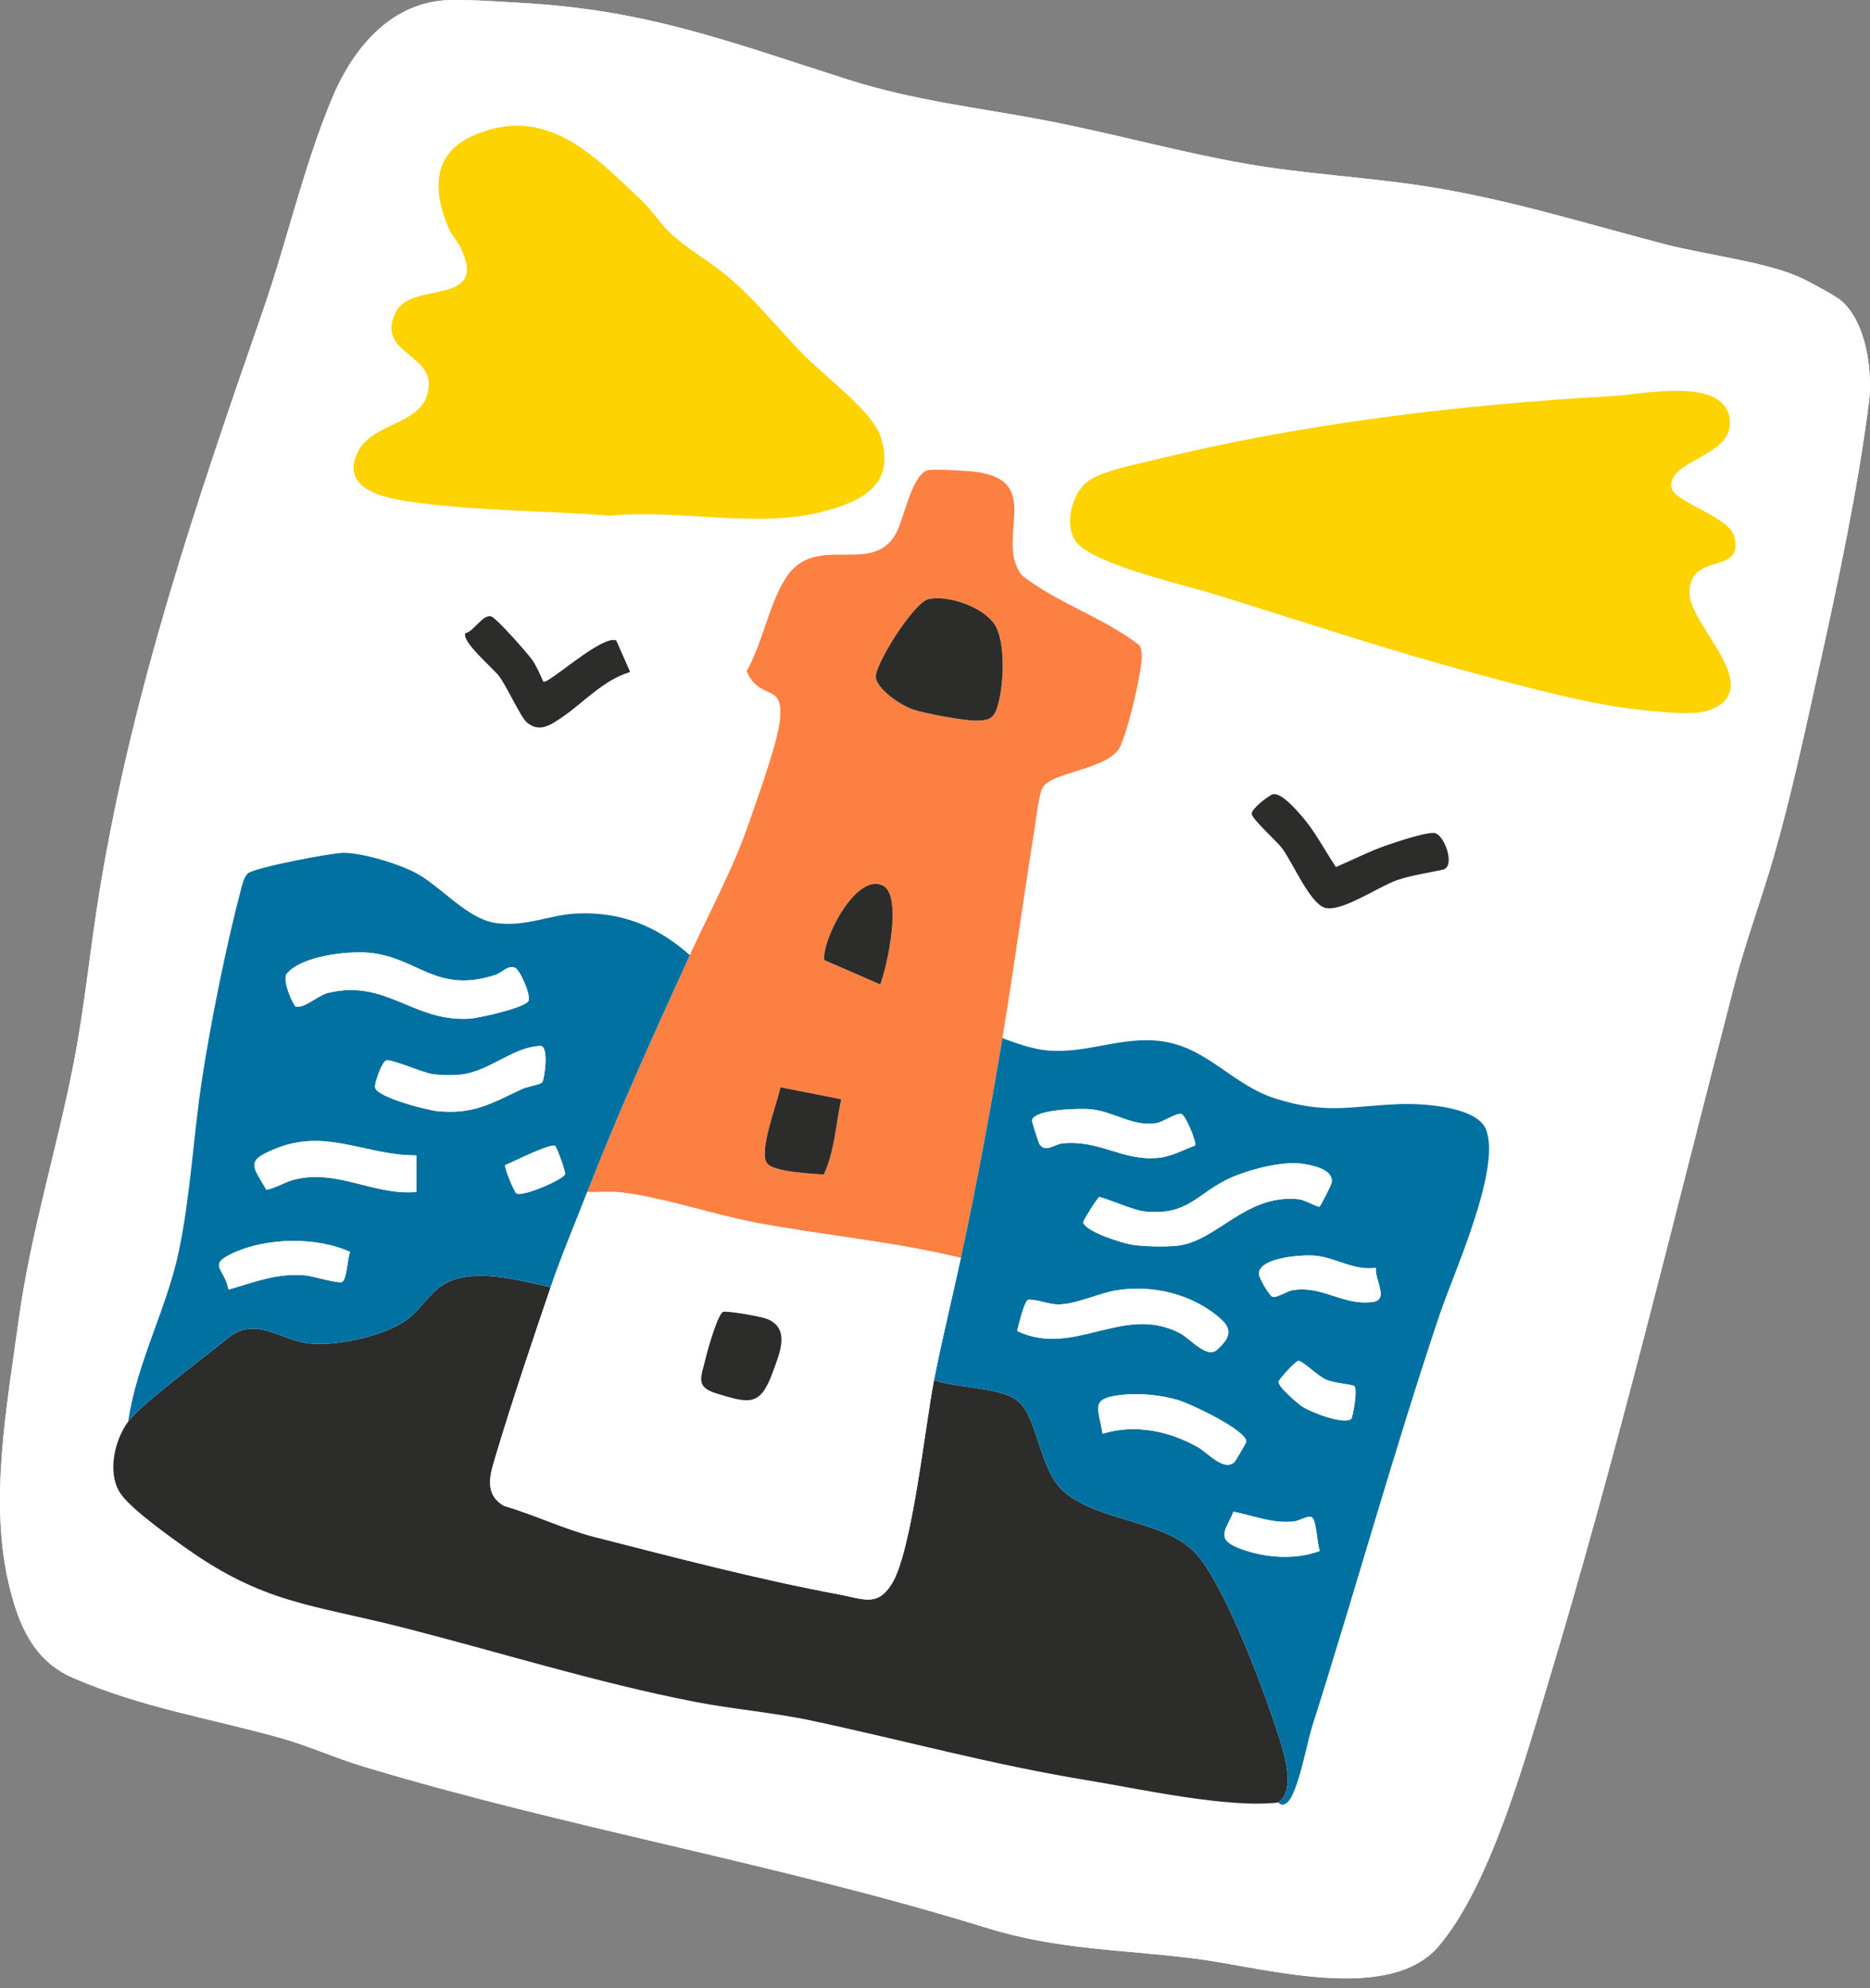 <svg width="174" height="185" viewBox="0 0 174 185" fill="none" xmlns="http://www.w3.org/2000/svg">
<rect x="0" y="0" width="174" height="185" fill="#808080" stroke="none"/>
<g clip-path="url(#clip0_3012_6816)">
<path d="M40.73 0.095C35.856 0.764 32.661 4.914 30.905 9.129C28.212 15.59 26.719 22.424 24.43 29.012C18.241 46.821 12.334 64.194 9.264 82.925C8.392 88.248 7.891 93.62 6.857 98.925C5.295 106.939 2.838 114.768 1.731 122.884C0.645 130.857 -1.035 139.736 0.856 147.563C1.748 151.253 3.132 154.558 6.813 156.148C13.248 158.927 19.417 159.867 26.019 161.709C28.672 162.449 31.176 163.597 33.795 164.386C52.893 170.141 72.606 173.462 91.735 179.383C98.559 181.496 104.393 181.387 111.333 182.281C117.511 183.076 129.201 186.533 133.833 181.145C138.649 175.541 141.912 163.705 144.057 156.602C150.509 135.222 155.722 113.466 161.331 91.847C162.448 87.542 163.8 84.005 165.008 79.845C166.641 74.216 168.002 67.831 169.279 62.075C171.053 54.078 172.88 45.472 173.907 37.39C174.268 34.548 173.647 29.982 171.325 27.983C170.755 27.493 168.008 26.025 167.244 25.703C163.985 24.326 158.619 23.689 154.98 22.744C147.501 20.8 140.368 18.538 132.663 17.339C127.024 16.462 121.38 16.207 115.715 15.201C109.578 14.11 103.541 12.418 97.415 11.235C91.074 10.009 85.239 9.416 78.959 7.423C68.026 3.951 60.253 0.89 48.394 0.265C46.39 0.159 42.551 -0.156 40.73 0.093V0.095Z" fill="#FBFAFA"/>
<path d="M40.729 0.094C42.551 -0.156 46.39 0.16 48.393 0.266C60.253 0.891 68.025 3.951 78.957 7.421C85.238 9.414 91.072 10.006 97.413 11.232C103.539 12.415 109.577 14.107 115.713 15.198C121.378 16.204 127.021 16.459 132.661 17.336C140.365 18.535 147.499 20.797 154.978 22.741C158.617 23.686 163.983 24.323 167.242 25.7C168.007 26.023 170.753 27.49 171.323 27.98C173.645 29.979 174.266 34.546 173.905 37.387C172.879 45.469 171.052 54.075 169.277 62.072C168 67.829 166.639 74.213 165.006 79.842C163.798 84.002 162.446 87.539 161.329 91.844C155.719 113.463 150.507 135.218 144.055 156.599C141.91 163.702 138.647 175.538 133.831 181.142C129.201 186.53 117.509 183.073 111.331 182.278C104.391 181.384 98.559 181.494 91.733 179.381C72.604 173.46 52.89 170.139 33.794 164.383C31.174 163.594 28.671 162.446 26.017 161.706C19.415 159.865 13.246 158.924 6.811 156.145C3.13 154.556 1.746 151.25 0.854 147.56C-1.037 139.733 0.643 130.854 1.729 122.881C2.836 114.766 5.295 106.938 6.856 98.922C7.889 93.617 8.39 88.245 9.262 82.922C12.332 64.191 18.239 46.818 24.428 29.009C26.717 22.421 28.21 15.588 30.903 9.126C32.66 4.913 35.855 0.764 40.729 0.094ZM59.79 18.748C55.207 14.395 50.758 9.629 43.968 12.65C40.193 14.329 40.273 17.829 41.744 21.231C42.049 21.938 42.568 22.426 42.87 23.059C45.499 28.552 38.352 26.149 36.876 28.963C34.942 32.649 39.795 32.88 39.884 35.605C40.017 39.652 34.655 39.067 33.246 42.149C31.562 45.835 36.47 46.483 39.108 46.818C44.916 47.555 50.979 47.533 56.793 47.992C63.063 47.359 70.403 49.177 76.454 47.64C80.218 46.685 83.405 45.102 81.922 40.585C81.182 38.331 76.727 34.992 74.859 33.105C72.455 30.676 70.33 27.925 67.701 25.721C66.017 24.309 64.006 23.216 62.392 21.715C61.54 20.922 60.633 19.552 59.79 18.751V18.748ZM100.849 45.109C99.653 46.391 99.006 49.052 100.194 50.488C101.915 52.569 110.213 54.424 113.086 55.319C120.996 57.781 129.143 60.492 137.124 62.638C142.085 63.972 148.567 65.753 153.598 66.159C155.176 66.287 157.782 66.599 159.162 66.047C164.346 63.972 157.187 58.198 157.2 55.181C157.219 51.222 162.237 53.65 161.386 49.963C160.945 48.05 155.718 46.743 155.522 45.357C155.14 42.664 161.803 42.505 160.884 38.666C160.035 35.117 152.711 36.705 150.186 36.847C135.817 37.655 121.109 39.404 107.128 42.868C105.435 43.288 101.954 43.928 100.849 45.111V45.109ZM64.186 88.884C61.154 86.187 57.76 84.804 53.611 85.014C51.096 85.141 49.118 86.211 46.353 85.928C43.544 85.639 41.146 82.568 38.742 81.268C37.105 80.383 33.845 79.392 32.01 79.364C30.92 79.348 23.705 80.726 23.065 81.277C22.721 81.573 22.558 82.26 22.441 82.698C21.075 87.821 19.565 95.35 18.769 100.614C17.975 105.87 17.729 111.205 16.64 116.435C15.532 121.751 12.708 126.856 11.926 132.286C10.671 133.978 9.968 136.972 11.139 138.867C12.041 140.324 15.774 142.973 17.307 144.06C24.569 149.209 28.978 149.293 37.243 151.39C46.363 153.703 55.317 156.536 64.592 158.35C68.204 159.056 71.99 159.358 75.548 160.119C84.228 161.976 92.21 164.194 101.137 165.659C106.129 166.478 114.208 168.289 118.945 167.733C118.995 167.726 119.215 168.183 119.752 167.753C120.759 166.946 121.605 162.193 122.066 160.742C126.114 147.991 129.68 135.073 133.932 122.39C135.233 118.511 139.708 108.771 138.274 105.113C137.414 102.92 132.21 102.663 130.194 102.746C125.586 102.936 123.398 103.718 118.669 102.224C114.682 100.964 112.337 97.467 108.094 96.893C104.353 96.388 101.178 98.072 97.466 97.752C96.073 97.632 94.575 97.088 93.27 96.607C94.338 90.156 95.216 83.643 96.251 77.207C96.408 76.235 96.625 74.152 96.966 73.377C97.624 71.886 102.613 71.688 104.049 69.78C104.804 68.778 106.283 62.363 106.242 61.044C106.231 60.709 106.204 60.381 106.054 60.075C102.729 57.473 98.416 56.153 95.089 53.544C92.444 50.162 97.326 44.695 90.655 43.891C89.972 43.809 86.651 43.603 86.231 43.781C84.763 44.403 84.072 48.444 83.32 49.731C81.047 53.626 75.81 49.498 73.093 53.819C71.522 56.321 70.966 59.82 69.47 62.449C70.761 65.474 73.184 63.194 72.492 67.534C72.146 69.698 70.318 74.765 69.516 77.056C68.145 80.974 65.913 85.087 64.186 88.882V88.884ZM50.557 63.432C50.268 62.807 49.907 61.947 49.516 61.403C49.037 60.734 46.323 57.673 45.776 57.4C45.003 57.014 44.094 58.789 43.312 58.918C42.882 59.659 45.868 62.178 46.425 62.904C47.157 63.858 48.441 66.737 49.027 67.231C50.175 68.197 51.213 67.483 52.219 66.803C54.327 65.379 56.048 63.331 58.634 62.532L57.343 59.6C55.98 59.064 50.99 63.731 50.559 63.434L50.557 63.432ZM118.428 73.92C118.013 74.036 116.35 75.334 116.47 75.777C116.621 76.335 118.761 78.249 119.265 78.905C120.248 80.185 121.847 84.018 123.249 84.466C124.767 84.952 128.26 82.495 130.018 81.894C131.407 81.421 132.851 81.249 134.27 80.921C135.472 80.644 134.371 77.513 133.383 77.51C132.432 77.506 130.057 78.311 129.049 78.654C127.422 79.209 125.881 80.012 124.304 80.687C123.232 79.093 122.37 77.381 121.104 75.929C120.576 75.322 119.184 73.71 118.425 73.92H118.428Z" fill="white"/>
<path d="M51.236 119.787C49.523 124.815 47.701 130.225 46.177 135.293C45.646 137.058 44.924 139 46.906 140.138C49.82 140.988 52.421 142.285 55.368 143.038C62.621 144.891 70.68 147.006 77.995 148.358C80.349 148.793 81.63 149.577 83 147.352C84.859 144.332 86.087 132.627 86.909 128.423C88.996 129.182 92.544 129.06 94.388 130.145C96.643 131.47 96.553 136.8 99.071 138.87C102.474 141.67 108.33 141.466 111.222 144.508C113.761 147.179 117.314 156.515 118.553 160.288C119.177 162.187 120.812 166.409 118.946 167.735C114.21 168.291 106.132 166.481 101.138 165.661C92.213 164.195 84.23 161.979 75.549 160.122C71.992 159.36 68.206 159.059 64.594 158.353C55.318 156.539 46.365 153.705 37.245 151.393C28.979 149.296 24.57 149.211 17.309 144.063C15.776 142.976 12.041 140.327 11.141 138.87C9.97 136.976 10.672 133.981 11.928 132.289C13.147 130.645 19.1 126.245 21.135 124.567C23.761 122.402 25.957 124.656 28.646 124.998C31.222 125.326 35.852 124.331 37.943 122.744C38.996 121.944 39.955 120.435 41.026 119.69C43.734 117.804 48.252 119.132 51.236 119.79V119.787Z" fill="#2C2C2B"/>
<path d="M93.271 96.609C92.132 103.49 90.88 110.249 89.408 117.059C83.191 115.541 76.787 114.978 70.502 113.811C66.477 113.064 61.521 111.361 57.684 110.951C56.679 110.844 55.651 110.968 54.645 110.923C57.569 103.394 60.855 96.208 64.187 88.882C65.913 85.087 68.146 80.974 69.517 77.056C70.319 74.765 72.147 69.698 72.493 67.534C73.184 63.194 70.762 65.474 69.471 62.449C70.969 59.821 71.523 56.321 73.094 53.819C75.81 49.498 81.048 53.627 83.321 49.731C84.073 48.444 84.763 44.403 86.232 43.782C86.653 43.604 89.973 43.809 90.656 43.891C97.327 44.696 92.445 50.162 95.09 53.545C98.417 56.153 102.73 57.473 106.055 60.075C106.203 60.382 106.231 60.709 106.243 61.045C106.284 62.363 104.805 68.778 104.05 69.78C102.614 71.688 97.625 71.886 96.967 73.377C96.626 74.153 96.409 76.235 96.252 77.207C95.217 83.643 94.337 90.156 93.271 96.608V96.609ZM86.388 55.755C85.003 56.07 81.337 61.946 81.494 63.037C81.663 64.205 83.857 65.634 84.906 66.003C85.99 66.384 89.563 67.037 90.691 67.051C92.043 67.067 92.494 66.876 92.849 65.624C93.383 63.739 93.556 60.205 92.716 58.419C91.858 56.593 88.296 55.32 86.387 55.753L86.388 55.755ZM81.907 91.609C82.543 89.932 84.012 83.318 82.137 82.403C79.693 81.208 76.541 87.286 76.683 89.332L81.908 91.609H81.907ZM78.276 102.288L72.62 101.176C72.331 102.619 70.619 106.998 71.343 108.197C71.87 109.069 75.602 109.206 76.651 109.297C77.671 107.103 77.761 104.626 78.276 102.287V102.288Z" fill="#FD8043"/>
<path d="M118.947 167.733C120.814 166.407 119.178 162.186 118.554 160.286C117.314 156.512 113.76 147.177 111.222 144.505C108.33 141.463 102.475 141.667 99.072 138.867C96.555 136.797 96.645 131.468 94.389 130.143C92.543 129.059 88.997 129.18 86.909 128.421C87.653 124.62 88.587 120.86 89.408 117.059C90.88 110.249 92.132 103.49 93.271 96.609C94.576 97.089 96.072 97.632 97.467 97.754C101.179 98.074 104.354 96.389 108.095 96.895C112.338 97.469 114.683 100.966 118.67 102.225C123.399 103.719 125.587 102.936 130.195 102.747C132.21 102.664 137.415 102.92 138.275 105.115C139.709 108.774 135.234 118.513 133.933 122.392C129.68 135.075 126.114 147.992 122.067 160.744C121.607 162.195 120.76 166.948 119.753 167.754C119.215 168.184 118.995 167.728 118.946 167.734L118.947 167.733ZM111.206 106.59C111.374 106.361 110.337 103.789 109.936 103.671C109.474 103.537 108.222 104.4 107.647 104.507C105.509 104.904 103.648 103.45 101.537 103.226C100.626 103.131 96.27 103.195 96.027 104.245C96 104.357 96.616 106.282 96.719 106.454C97.237 107.32 98.108 106.473 98.857 106.398C102.342 106.054 104.409 108.04 107.71 107.752C109.007 107.64 110.032 107.024 111.207 106.59H111.206ZM122.788 112.275C122.889 112.204 123.876 110.255 123.908 110.072C124.121 108.837 122.181 108.446 121.23 108.3C119.393 108.018 116.438 108.784 114.702 109.52C111.355 110.94 110.707 113.214 106.36 112.717C105.494 112.618 102.486 111.335 102.28 111.397C102.122 111.444 100.77 113.595 100.794 113.732C100.937 114.603 104.471 115.693 105.302 115.821C106.448 116 108.363 116.037 109.514 115.921C113.253 115.544 115.878 111.048 120.883 111.6C121.424 111.659 122.627 112.387 122.79 112.273L122.788 112.275ZM128.024 117.979C126.062 118.274 124.309 117.059 122.443 116.856C121.307 116.733 117.168 116.977 117.133 118.53C117.125 118.883 118.111 120.588 118.412 120.676C118.808 120.793 119.702 120.164 120.248 120.067C123.037 119.572 124.877 121.512 127.704 121.159C129.292 120.961 127.894 119.119 128.024 117.978V117.979ZM94.641 123.858C99.948 126.373 104.508 121.31 109.788 124.059C110.748 124.559 112.288 126.491 113.27 125.584C114.378 124.56 114.756 123.786 113.6 122.745C111.038 120.44 107.262 119.524 103.895 120.071C102.255 120.337 100.262 121.324 98.597 121.382C97.596 121.417 96.679 120.938 95.686 120.937C95.296 121.066 94.784 123.317 94.642 123.857L94.641 123.858ZM125.738 132.033C125.858 131.931 126.376 129.225 126.001 128.978C125.764 128.822 124.12 128.703 123.402 128.396C122.656 128.077 121.254 126.675 120.838 126.637C120.522 126.608 118.985 128.428 118.961 128.565C118.88 129.02 120.828 130.693 121.287 130.966C122.076 131.437 125.053 132.614 125.738 132.033ZM102.591 133.422C105.583 132.487 108.783 133.159 111.456 134.663C112.355 135.168 113.895 136.981 114.868 136.045C114.978 135.939 115.95 134.286 115.96 134.177C116.064 133.117 110.741 130.622 109.679 130.304C108.045 129.815 106.012 129.611 104.315 129.81C101.385 130.153 102.209 130.969 102.591 133.422ZM122.809 144.321C122.531 143.708 122.536 141.33 121.988 141.161C121.628 141.05 120.886 141.529 120.406 141.583C118.421 141.806 116.669 141.051 114.771 140.675C114.131 142.278 113.09 143.145 115.085 143.987C117.396 144.963 120.462 145.223 122.809 144.322V144.321Z" fill="#0171A2"/>
<path d="M64.186 88.883C60.853 96.209 57.568 103.395 54.644 110.924C53.502 113.864 52.262 116.775 51.236 119.786C48.252 119.129 43.733 117.8 41.025 119.686C39.956 120.432 38.997 121.941 37.943 122.74C35.851 124.327 31.222 125.321 28.646 124.994C25.957 124.652 23.761 122.398 21.135 124.563C19.099 126.241 13.147 130.641 11.928 132.285C12.709 126.855 15.533 121.75 16.642 116.434C17.731 111.204 17.978 105.869 18.771 100.613C19.565 95.35 21.077 87.82 22.442 82.697C22.559 82.258 22.722 81.571 23.066 81.276C23.707 80.726 30.922 79.347 32.011 79.363C33.847 79.391 37.107 80.382 38.743 81.267C41.148 82.567 43.544 85.638 46.355 85.927C49.119 86.21 51.097 85.139 53.613 85.013C57.762 84.803 61.156 86.186 64.188 88.883H64.186ZM49.155 93.167C49.469 92.668 48.35 90.187 47.901 90.042C47.196 89.813 46.715 90.517 46.131 90.71C40.564 92.548 38.88 89.056 34.303 88.659C32.283 88.483 28.083 88.957 26.7 90.591C26.183 91.201 27.334 93.633 27.523 93.672C28.353 93.845 29.589 92.62 30.544 92.39C35.945 91.097 38.422 95.088 43.631 94.798C44.542 94.748 48.758 93.796 49.155 93.167ZM50.267 97.334C47.647 97.43 45.507 99.779 42.711 100.013C41.962 100.076 41.019 100.061 40.274 99.957C39.304 99.824 36.421 98.522 35.937 98.675C35.535 98.802 34.81 100.831 34.907 101.222C35.129 102.116 39.709 103.302 40.698 103.397C44.122 103.726 45.742 102.653 48.58 101.335C49.023 101.13 50.322 100.907 50.456 100.711C50.651 100.424 51.128 97.3 50.268 97.331L50.267 97.334ZM38.739 107.515C34.099 107.541 30.391 104.98 25.704 106.864C22.871 108.002 23.423 108.392 24.787 110.714C25.667 110.552 26.424 110.034 27.277 109.8C31.264 108.704 34.751 111.262 38.739 110.923V107.514V107.515ZM51.661 106.635C51.222 106.362 47.73 108.124 47.014 108.421C46.878 108.634 47.86 110.936 48.051 111.054C48.614 111.4 52.251 109.835 52.565 109.297C52.687 109.087 51.779 106.71 51.66 106.635H51.661ZM21.256 120.004C23.679 119.317 25.769 118.447 28.373 118.677C29.067 118.738 31.381 119.433 31.782 119.315C32.294 119.163 32.311 117.075 32.576 116.506C29.477 115.065 24.734 115.157 21.616 116.637C19.265 117.752 20.918 118.022 21.255 120.004H21.256Z" fill="#0171A2"/>
<path d="M100.849 45.109C101.953 43.925 105.434 43.286 107.127 42.866C121.11 39.403 135.817 37.654 150.185 36.845C152.709 36.703 160.034 35.115 160.884 38.664C161.803 42.503 155.14 42.662 155.522 45.355C155.719 46.74 160.946 48.047 161.386 49.96C162.237 53.649 157.218 51.221 157.2 55.178C157.186 58.196 164.346 63.97 159.162 66.045C157.781 66.597 155.177 66.284 153.598 66.157C148.566 65.751 142.084 63.97 137.124 62.636C129.142 60.49 120.996 57.778 113.086 55.317C110.212 54.423 101.913 52.568 100.193 50.486C99.006 49.05 99.653 46.389 100.849 45.106V45.109Z" fill="#FDD301"/>
<path d="M59.79 18.748C60.635 19.55 61.54 20.919 62.392 21.712C64.006 23.214 66.017 24.307 67.701 25.719C70.33 27.923 72.456 30.674 74.86 33.103C76.727 34.989 81.183 38.33 81.923 40.583C83.405 45.099 80.218 46.681 76.455 47.638C70.402 49.175 63.063 47.357 56.794 47.99C50.98 47.531 44.916 47.552 39.108 46.816C36.469 46.482 31.561 45.833 33.247 42.146C34.655 39.065 40.017 39.651 39.885 35.603C39.795 32.879 34.943 32.648 36.877 28.96C38.353 26.146 45.5 28.548 42.87 23.056C42.568 22.425 42.049 21.936 41.744 21.228C40.274 17.827 40.194 14.327 43.968 12.648C50.758 9.627 55.208 14.393 59.79 18.746V18.748Z" fill="#FDD301"/>
<path d="M118.429 73.919C119.187 73.707 120.579 75.321 121.109 75.927C122.376 77.38 123.237 79.092 124.308 80.686C125.884 80.011 127.425 79.208 129.054 78.653C130.061 78.31 132.436 77.505 133.387 77.508C134.375 77.512 135.476 80.644 134.274 80.92C132.853 81.248 131.411 81.419 130.022 81.893C128.264 82.492 124.771 84.951 123.253 84.465C121.851 84.016 120.251 80.184 119.269 78.904C118.765 78.247 116.625 76.334 116.474 75.776C116.353 75.332 118.017 74.035 118.432 73.919H118.429Z" fill="#2C2C2B"/>
<path d="M50.557 63.431C50.989 63.729 55.98 59.063 57.341 59.597L58.632 62.53C56.048 63.329 54.327 65.378 52.218 66.801C51.212 67.481 50.174 68.194 49.026 67.228C48.439 66.735 47.156 63.857 46.423 62.901C45.866 62.175 42.881 59.656 43.311 58.915C44.091 58.788 45 57.013 45.774 57.397C46.321 57.669 49.036 60.731 49.515 61.4C49.906 61.945 50.266 62.804 50.556 63.43L50.557 63.431Z" fill="#2C2C2B"/>
<path d="M89.408 117.06C88.586 120.861 87.652 124.621 86.909 128.422C86.087 132.625 84.859 144.331 83.001 147.351C81.632 149.576 80.35 148.792 77.996 148.357C70.68 147.006 62.62 144.89 55.368 143.036C52.422 142.284 49.821 140.988 46.906 140.137C44.924 138.998 45.647 137.055 46.178 135.292C47.702 130.224 49.522 124.814 51.237 119.786C52.263 116.775 53.504 113.864 54.645 110.924C55.651 110.97 56.679 110.845 57.684 110.952C61.521 111.362 66.477 113.065 70.502 113.813C76.788 114.979 83.191 115.542 89.408 117.06ZM67.295 122.082C66.796 122.236 65.825 125.691 65.666 126.378C65.256 128.151 64.635 129.055 66.682 129.675C69.676 130.583 70.715 130.909 71.861 127.802C72.552 125.927 73.587 123.619 71.354 122.731C70.791 122.507 67.688 121.961 67.295 122.082Z" fill="white"/>
<path d="M86.388 55.756C88.296 55.321 91.857 56.595 92.717 58.421C93.558 60.206 93.384 63.741 92.849 65.626C92.495 66.877 92.044 67.07 90.692 67.053C89.563 67.039 85.991 66.386 84.907 66.005C83.858 65.637 81.664 64.208 81.495 63.039C81.338 61.949 85.004 56.072 86.389 55.757L86.388 55.756Z" fill="#2C2C2B"/>
<path d="M78.276 102.291C77.761 104.629 77.671 107.107 76.651 109.3C75.602 109.21 71.869 109.072 71.343 108.201C70.619 107.002 72.331 102.622 72.62 101.18L78.276 102.292V102.291Z" fill="#2C2C2B"/>
<path d="M81.907 91.61L76.682 89.333C76.54 87.287 79.692 81.21 82.136 82.404C84.011 83.319 82.542 89.933 81.906 91.61H81.907Z" fill="#2C2C2B"/>
<path d="M122.789 112.275C122.627 112.388 121.424 111.661 120.883 111.601C115.879 111.048 113.254 115.545 109.514 115.922C108.363 116.038 106.448 116.001 105.302 115.822C104.472 115.692 100.937 114.603 100.793 113.733C100.771 113.596 102.123 111.445 102.28 111.398C102.485 111.338 105.492 112.62 106.359 112.718C110.708 113.215 111.354 110.942 114.702 109.521C116.438 108.785 119.393 108.02 121.23 108.301C122.18 108.447 124.121 108.838 123.908 110.073C123.876 110.256 122.89 112.205 122.788 112.276L122.789 112.275Z" fill="white"/>
<path d="M94.642 123.858C94.783 123.319 95.296 121.067 95.686 120.938C96.678 120.94 97.596 121.419 98.597 121.383C100.261 121.325 102.253 120.338 103.894 120.072C107.263 119.526 111.038 120.443 113.6 122.746C114.756 123.786 114.377 124.562 113.269 125.585C112.288 126.492 110.748 124.559 109.787 124.06C104.507 121.31 99.947 126.375 94.641 123.859L94.642 123.858Z" fill="white"/>
<path d="M111.206 106.59C110.031 107.025 109.006 107.64 107.708 107.752C104.408 108.039 102.34 106.054 98.856 106.398C98.107 106.473 97.236 107.319 96.717 106.454C96.615 106.282 96 104.357 96.025 104.245C96.269 103.196 100.623 103.131 101.536 103.226C103.648 103.448 105.508 104.904 107.645 104.507C108.22 104.4 109.472 103.537 109.935 103.671C110.336 103.789 111.372 106.361 111.204 106.59H111.206Z" fill="white"/>
<path d="M102.59 133.422C102.208 130.968 101.384 130.153 104.314 129.81C106.011 129.611 108.044 129.815 109.678 130.304C110.74 130.622 116.062 133.118 115.959 134.177C115.949 134.284 114.977 135.939 114.867 136.044C113.894 136.981 112.355 135.17 111.454 134.663C108.78 133.159 105.582 132.485 102.59 133.422Z" fill="white"/>
<path d="M128.025 117.979C127.895 119.12 129.295 120.962 127.705 121.16C124.879 121.512 123.038 119.573 120.249 120.069C119.703 120.166 118.811 120.793 118.413 120.677C118.112 120.588 117.125 118.885 117.134 118.532C117.169 116.978 121.308 116.735 122.444 116.857C124.309 117.059 126.064 118.276 128.025 117.981V117.979Z" fill="white"/>
<path d="M122.808 144.32C120.462 145.221 117.396 144.96 115.085 143.984C113.089 143.142 114.131 142.275 114.771 140.673C116.667 141.048 118.421 141.803 120.406 141.58C120.886 141.526 121.628 141.047 121.988 141.158C122.536 141.327 122.531 143.706 122.808 144.319V144.32Z" fill="white"/>
<path d="M125.739 132.033C125.053 132.614 122.077 131.436 121.288 130.966C120.829 130.693 118.88 129.02 118.961 128.565C118.985 128.428 120.524 126.608 120.839 126.637C121.255 126.675 122.657 128.077 123.403 128.396C124.12 128.703 125.764 128.822 126.001 128.978C126.377 129.225 125.86 131.931 125.739 132.033Z" fill="white"/>
<path d="M49.156 93.168C48.758 93.799 44.544 94.749 43.632 94.799C38.423 95.088 35.944 91.097 30.545 92.391C29.59 92.62 28.352 93.846 27.524 93.674C27.335 93.635 26.184 91.203 26.701 90.593C28.084 88.96 32.285 88.486 34.304 88.66C38.881 89.057 40.565 92.549 46.132 90.711C46.716 90.518 47.196 89.815 47.902 90.043C48.351 90.188 49.469 92.669 49.156 93.168Z" fill="white"/>
<path d="M50.267 97.334C51.127 97.302 50.65 100.426 50.455 100.714C50.323 100.909 49.023 101.131 48.579 101.338C45.741 102.654 44.121 103.728 40.697 103.399C39.71 103.304 35.128 102.117 34.906 101.224C34.809 100.835 35.533 98.805 35.936 98.678C36.42 98.525 39.305 99.826 40.273 99.96C41.018 100.062 41.961 100.077 42.71 100.015C45.507 99.781 47.646 97.432 50.266 97.336L50.267 97.334Z" fill="white"/>
<path d="M38.739 107.517V110.926C34.751 111.264 31.264 108.707 27.277 109.802C26.424 110.037 25.668 110.555 24.788 110.716C23.423 108.394 22.871 108.005 25.704 106.866C30.392 104.983 34.101 107.544 38.739 107.518V107.517Z" fill="white"/>
<path d="M21.256 120.005C20.919 118.023 19.267 117.754 21.618 116.638C24.737 115.158 29.479 115.066 32.578 116.507C32.313 117.077 32.294 119.163 31.783 119.316C31.382 119.434 29.069 118.74 28.374 118.678C25.771 118.447 23.679 119.317 21.257 120.005H21.256Z" fill="white"/>
<path d="M51.662 106.637C51.781 106.711 52.688 109.089 52.567 109.298C52.253 109.836 48.614 111.4 48.053 111.056C47.862 110.938 46.88 108.636 47.016 108.422C47.731 108.126 51.224 106.364 51.663 106.637H51.662Z" fill="white"/>
<path d="M67.294 122.082C67.688 121.961 70.79 122.508 71.354 122.731C73.587 123.619 72.552 125.927 71.861 127.802C70.716 130.909 69.677 130.583 66.682 129.675C64.633 129.054 65.255 128.151 65.666 126.378C65.824 125.691 66.795 122.234 67.294 122.082Z" fill="#2C2C2B"/>
</g>
<defs>
<clipPath id="clip0_3012_6816">
<rect width="174" height="184.104" fill="white"/>
</clipPath>
</defs>
</svg>
